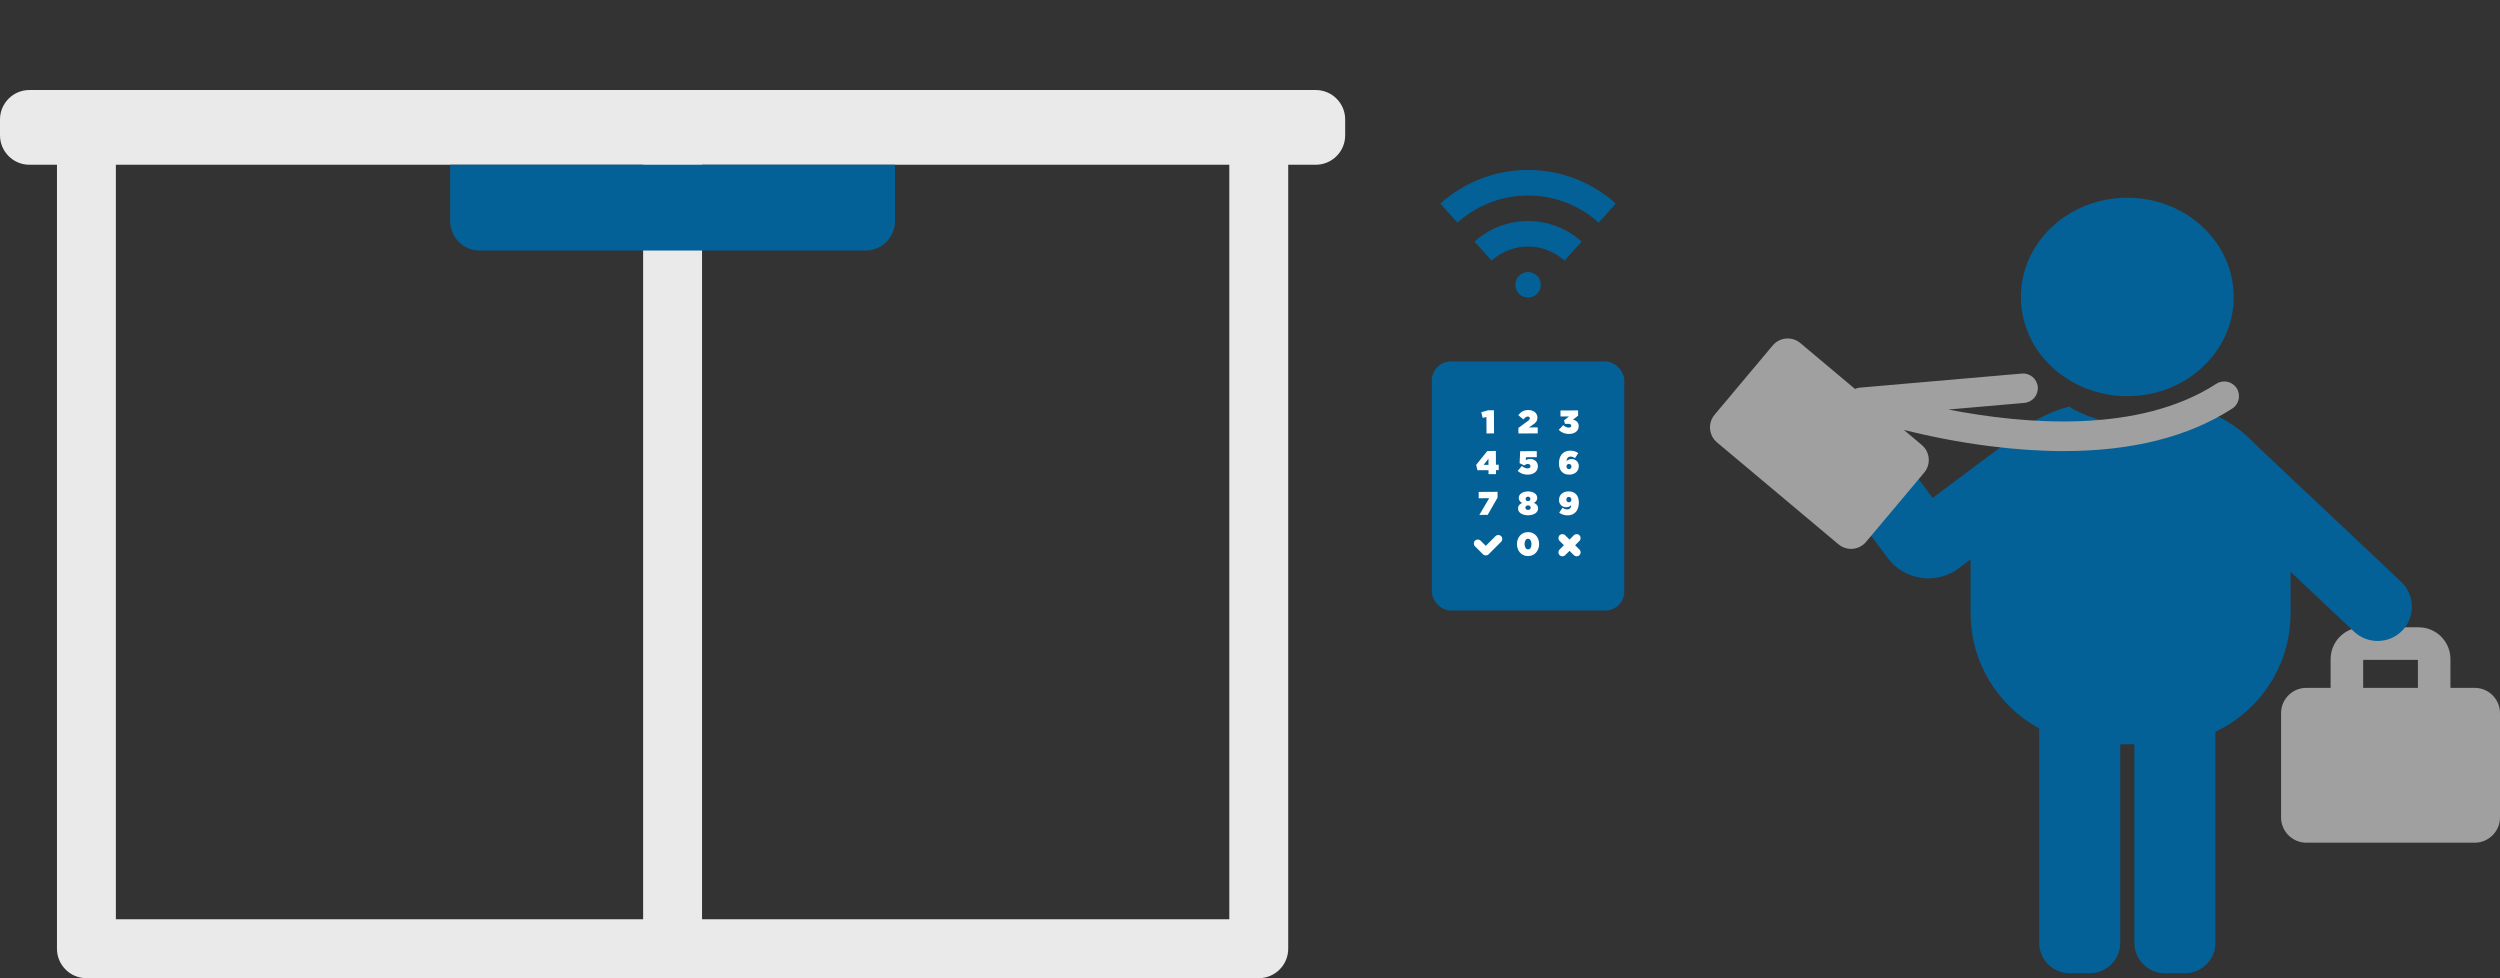<?xml version="1.0" encoding="UTF-8"?>
<svg id="_レイヤー_1" xmlns="http://www.w3.org/2000/svg" version="1.1" viewBox="0 0 509.288 199.268">
  <rect x="0" y="0" width="509.288" height="199.268" fill="#333333" stroke="none"/>
  <!-- Generator: Adobe Illustrator 29.0.1, SVG Export Plug-In . SVG Version: 2.1.0 Build 192)  -->
  <defs>
    <style>
      .st0 {
        fill: #eaeaea;
      }

      .st1 {
        fill: #a0a0a0;
      }

      .st2 {
        fill: #fff;
      }

      .st3 {
        fill: #036197;
      }
    </style>
  </defs>
  <g>
    <rect class="st3" x="291.687" y="73.64" width="39.209" height="50.737" rx="3.879" ry="3.879"/>
    <g>
      <path class="st2" d="M302.806,84.956l-.76.172-.287-1.156,1.392-.39,1.181-.007.029,4.717-1.535.009-.02-3.346Z"/>
      <path class="st2" d="M309.316,87.173l1.927-1.404c.292-.209.405-.391.404-.571-.001-.201-.156-.347-.423-.345-.267.002-.513.17-.898.588l-1.033-.87c.537-.672,1.082-1.037,2.056-1.043,1.068-.006,1.839.631,1.844,1.521v.013c.005.716-.374,1.106-.932,1.471l-.831.54,1.822-.011.008,1.224-3.937.024s-.007-1.137-.007-1.137Z"/>
      <path class="st2" d="M317.539,87.568l.922-.962c.349.326.717.504,1.104.502.347-.002.533-.157.532-.378v-.013c-.001-.227-.203-.373-.617-.371l-.66.004-.211-.695,1.023-.823-1.735.011-.007-1.218,3.59-.022.006,1.077-1.043.796c.702.183,1.158.588,1.162,1.325v.013c.006,1.01-.871,1.578-1.905,1.584-.961.006-1.643-.304-2.161-.83v0Z"/>
      <path class="st2" d="M303.234,95.781l-2.255.014-.261-1.096,2.271-2.824,1.74-.011.017,2.804.562-.003.007,1.104-.562.003.005.81-1.519.009s-.005-.81-.005-.81ZM303.228,94.697l-.007-1.245-.99,1.251.997-.006Z"/>
      <path class="st2" d="M309.173,95.935l.857-1.009c.404.319.779.504,1.161.501.375-.002.588-.198.586-.452v-.013c-.002-.274-.224-.447-.551-.445-.288.002-.495.123-.715.299l-.946-.463.119-2.436,3.379-.021.008,1.238-2.215.013-.03.609c.247-.155.52-.257.888-.26.776-.005,1.569.486,1.575,1.469v.013c.007,1.084-.88,1.705-2.07,1.712-.91.006-1.521-.292-2.045-.757v0Z"/>
      <path class="st2" d="M318.189,96.138c-.357-.352-.601-.9-.606-1.729l-0-.013c-.009-1.465.747-2.581,2.279-2.59.669-.004,1.172.16,1.656.498l-.67,1.035c-.275-.192-.564-.331-.912-.329-.636.004-.793.567-.817.922.352-.297.673-.419,1.054-.421.716-.004,1.448.513,1.454,1.416v.013c.007,1.131-.893,1.745-1.93,1.751-.709.004-1.159-.207-1.509-.553l-0-0ZM320.129,95.043v-.013c-.002-.281-.211-.521-.518-.519-.308.002-.501.237-.499.518v.013c.002.288.211.527.519.525.308-.002.5-.237.498-.525Z"/>
      <path class="st2" d="M303.372,101.491l-2.134.013-.008-1.291,3.841-.023.007,1.178-2.013,3.519-1.699.01,2.006-3.405h0Z"/>
      <path class="st2" d="M309.249,103.605l-0-.013c-.003-.569.329-.919.836-1.129-.356-.179-.686-.498-.689-1.013v-.013c-.005-.77.761-1.316,1.872-1.323,1.111-.007,1.883.531,1.888,1.3v.013c.003.515-.323.838-.676,1.021.476.191.846.523.85,1.119v.013c.005.816-.821,1.383-2.032,1.391-1.211.007-2.044-.556-2.049-1.366l0.0 0ZM311.83,103.416v-.013c-.002-.254-.217-.454-.545-.452-.328.002-.541.204-.539.458v.013c.001.234.184.467.545.465.361-.002.54-.244.539-.472h-0ZM311.766,101.63v-.013c-.001-.234-.197-.44-.491-.439-.294.002-.487.21-.486.445v.013c.001.261.203.454.491.452.288-.002.487-.197.486-.458Z"/>
      <path class="st2" d="M320.107,102.887c-.332.33-.7.439-1.035.441-.796.005-1.476-.56-1.481-1.443l-0-.013c-.007-1.117.852-1.765,1.937-1.772.729-.004,1.172.214,1.529.566.343.339.574.9.579,1.703l0.0.013c.009,1.539-.801,2.594-2.266,2.603-.716.004-1.266-.2-1.736-.538l.67-1.014c.309.232.638.351.986.349.649-.004.786-.54.818-.895ZM320.114,101.797v-.013c-.002-.308-.218-.561-.525-.559-.308.002-.507.251-.505.558v.013c.002.301.217.527.525.526.308-.002.507-.237.505-.525Z"/>
      <path class="st2" d="M309.029,110.864v-.013c-.008-1.291.828-2.447,2.247-2.456,1.418-.009,2.255,1.124,2.263,2.415l0.0.013c.008,1.291-.828,2.447-2.247,2.456-1.418.009-2.255-1.124-2.263-2.415ZM311.986,110.846v-.013c-.004-.642-.294-1.082-.716-1.08-.422.003-.693.432-.689,1.075v.013c.004.642.295,1.082.716,1.08.422-.003.693-.432.689-1.075Z"/>
      <path class="st2" d="M320.88,111.07l.88-.88c.316-.316.316-.828 0-1.145-.316-.316-.828-.316-1.144,0l-.88.88-.88-.88c-.316-.316-.828-.316-1.144,0-.316.316-.316.828 0,1.145l.88.88-.88.88c-.316.316-.316.828-0,1.144.158.158.365.237.572.237.207,0,.414-.079.572-.237l.88-.88.88.88c.158.158.365.237.572.237.207,0,.414-.079.572-.237.316-.316.316-.828-0-1.144l-.88-.88Z"/>
      <path class="st2" d="M302.678,113.155c-.207,0-.414-.079-.572-.237l-1.627-1.627c-.316-.316-.316-.828-0-1.145.316-.316.829-.316,1.144,0l1.055,1.055,1.979-1.979c.316-.316.828-.316,1.144,0,.316.316.316.828,0,1.145l-2.551,2.551c-.158.158-.365.237-.572.237l0.0 0Z"/>
    </g>
  </g>
  <g>
    <path class="st1" d="M504.149,140.128h-4.956v-5.863c0-3.571-2.905-6.476-6.476-6.476h-11.459c-3.571,0-6.476,2.905-6.476,6.476v5.863h-4.956c-2.826,0-5.139,2.312-5.139,5.139v21.262c0,2.826,2.312,5.139,5.139,5.139h34.323c2.826,0,5.138-2.312,5.138-5.139v-21.262c0-2.826-2.312-5.139-5.138-5.139ZM481.413,134.42h11.15v5.709h-11.15v-5.709Z"/>
    <path class="st3" d="M433.364,80.706c11.974,0,21.676-9.047,21.676-20.21s-9.702-20.215-21.676-20.215c-11.97,0-21.676,9.051-21.676,20.215s9.706,20.21,21.676,20.21"/>
    <g>
      <path class="st3" d="M489.148,118.515l-29.583-27.884c-.801-.871-1.671-1.674-2.581-2.432l-.099-.093c-.274-.258-.568-.482-.87-.687-2.777-2.104-5.971-3.688-9.446-4.581-3.603,2.205-7.91,3.491-12.54,3.491-4.632,0-8.939-1.286-12.542-3.49-4.595,1.18-8.698,3.567-11.988,6.781l-15.789,11.81-14.566-19.475c-2.229-2.98-6.351-4.057-9.599-2.238-3.931,2.202-4.918,7.313-2.308,10.802l17.329,23.168c3.416,4.567,9.887,5.5,14.454,2.084l2.419-1.809v10.945c0,10.14,5.649,18.959,13.971,23.485v43.643c0,3.444,2.792,6.237,6.237,6.237h4.045c3.445,0,6.237-2.792,6.237-6.237v-40.413h2.869v40.413c0,3.444,2.792,6.237,6.237,6.237h4.045c3.445,0,6.237-2.792,6.237-6.237v-42.97c9.045-4.28,15.304-13.487,15.304-24.158v-8.425l12.945,12.201c2.796,2.635,7.24,2.504,9.875-.292,2.635-2.796,2.504-7.24-.292-9.875Z"/>
      <path class="st1" d="M455.638,79.075c-.901-1.39-2.758-1.789-4.148-.886-15.77,10.217-38.965,8.278-54.591,5.235l15.5-1.348c1.65-.144,2.872-1.598,2.729-3.249-.143-1.651-1.597-2.874-3.248-2.729l-32.994,2.869c-.353.031-.688.122-.995.263l-11.133-9.342c-1.692-1.42-4.215-1.199-5.635.493l-11.835,14.105c-1.42,1.692-1.199,4.215.493,5.635l24.736,20.756c1.692,1.42,4.215,1.199,5.635-.493l11.835-14.105c1.42-1.692,1.199-4.215-.493-5.635l-3.643-3.057c4.721,1.177,10.853,2.469,17.71,3.328,5.208.652,10.15.978,14.822.978,13.942,0,25.464-2.9,34.369-8.67,1.391-.901,1.788-2.758.887-4.149Z"/>
    </g>
  </g>
  <polyline class="st1" points="26.953 30.035 26.953 30.035 26.953 30.035"/>
  <path class="st0" d="M268.033,18.338H6c-3.313,0-6,2.686-6,6v3.224c0,3.314,2.687,6,6,6h5.604v159.706c0,3.313,2.687,6,6,6h238.824c3.313,0,6-2.687,6-6V33.563h5.605c3.314,0,6-2.686,6-6v-3.224c0-3.314-2.686-6-6-6ZM23.604,33.563h107.412v153.706H23.604V33.563h0ZM250.429,33.563v153.706h-107.412V33.563h107.412Z"/>
  <g>
    <path class="st3" d="M311.291,39.825c5.525,0,10.57,2.093,14.387,5.525l3.481-3.876c-4.736-4.257-10.999-6.849-17.868-6.849-6.87,0-13.132,2.592-17.869,6.849l3.481,3.875c3.817-3.432,8.862-5.525,14.387-5.525l-0-0Z"/>
    <path class="st3" d="M300.377,49.216l3.48,3.875c1.974-1.775,4.576-2.866,7.434-2.866,2.858,0,5.46,1.091,7.434,2.866l3.48-3.875c-2.896-2.604-6.723-4.191-10.915-4.191s-8.018,1.588-10.914,4.191h-0Z"/>
    <circle class="st3" cx="311.292" cy="58.025" r="2.6"/>
  </g>
  <path class="st3" d="M91.706,33.563h90.622v11.475c0,3.311-2.689,6-6,6h-78.622c-3.311,0-6-2.689-6-6v-11.475h0Z"/>
</svg>